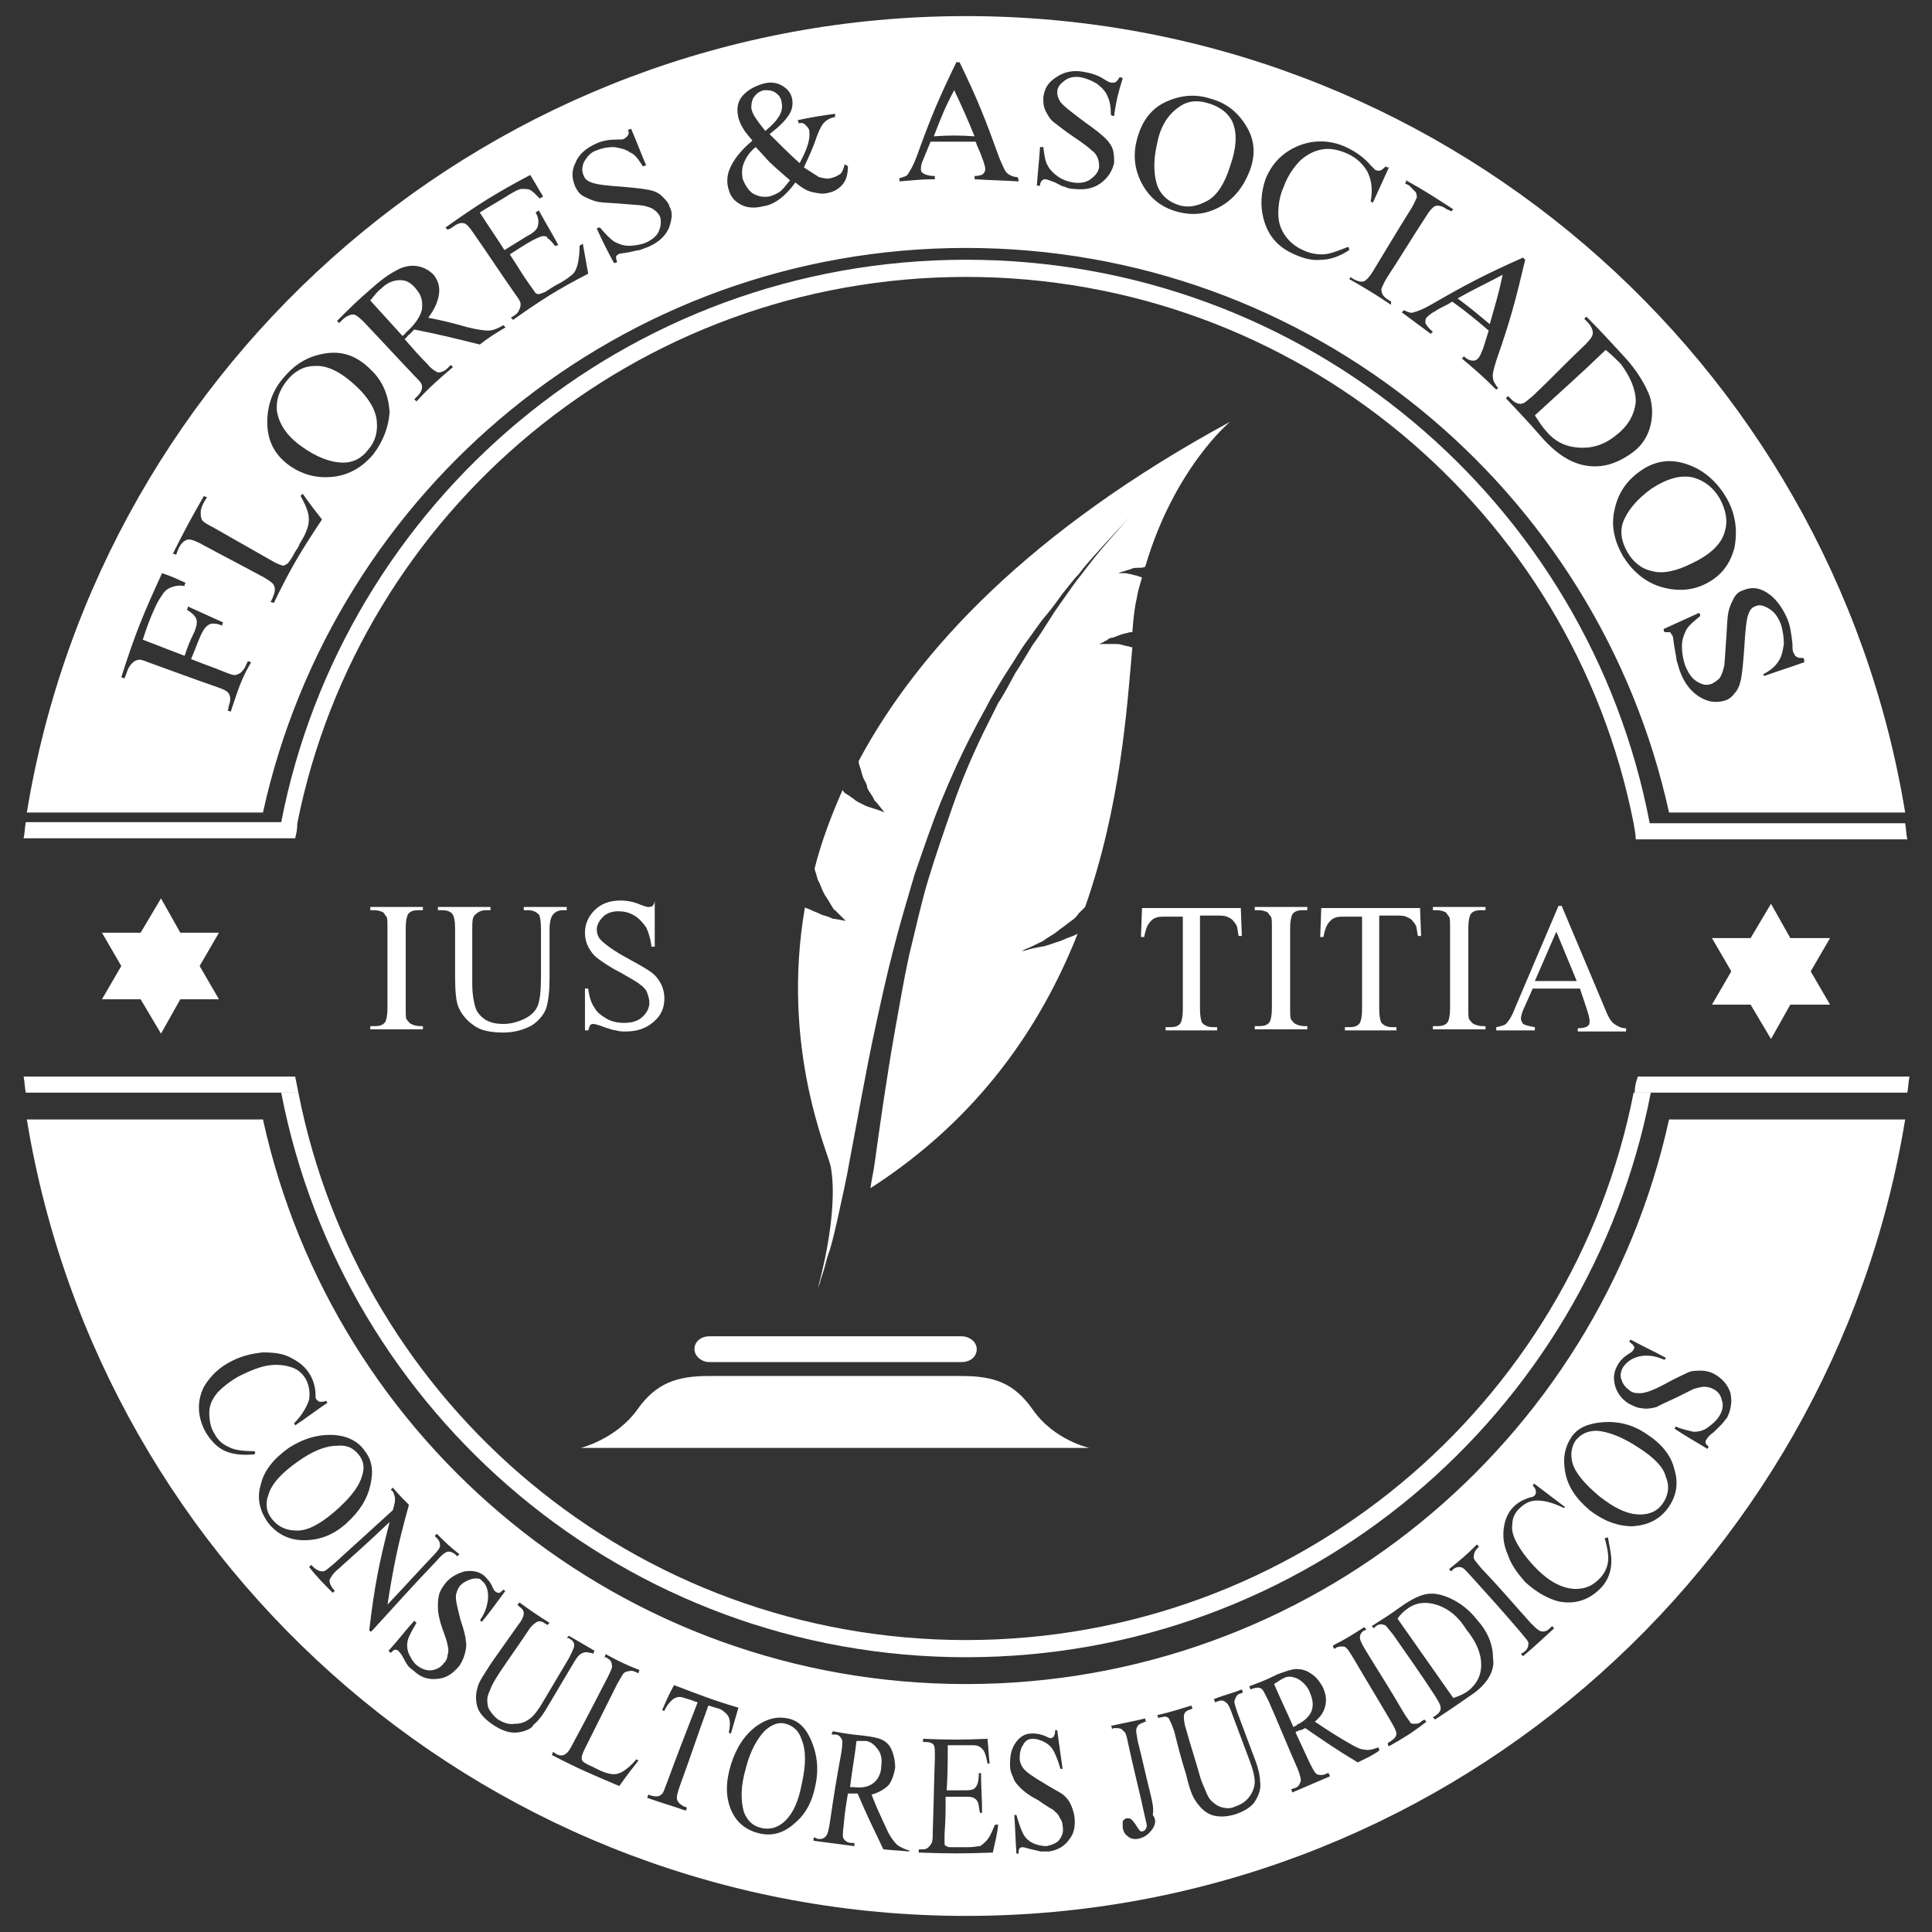 <?xml version="1.0" encoding="utf-8"?>
<!-- Generator: Adobe Illustrator 25.2.1, SVG Export Plug-In . SVG Version: 6.00 Build 0)  -->
<svg version="1.1" id="Capa_1" xmlns="http://www.w3.org/2000/svg" xmlns:xlink="http://www.w3.org/1999/xlink" x="0px" y="0px"
	 viewBox="0 0 180 180" style="enable-background:new 0 0 180 180;" xml:space="preserve">
<rect x="0" y="0" width="180" height="180" fill="#333333" stroke="none"/>
<style type="text/css">
	.st0{fill:#FFFFFF;}
</style>
<g>
	<g>
		<path class="st0" d="M80,70.9c0,0.3,0.1,0.5,0.2,0.8c0.1,0.4,0.2,0.8,0.4,1.1c0.1,0.2,0.2,0.4,0.2,0.6c0.1,0.2,0.2,0.4,0.3,0.5
			c0.1,0.2,0.2,0.3,0.3,0.5c0,0.1,0.1,0.2,0.1,0.2c0.1,0.1,0.1,0.1,0.2,0.2c0.4,0.5,0.7,0.9,0.7,0.9s-0.4-0.2-1.1-0.4
			c-0.1,0-0.2-0.1-0.3-0.1c-0.1,0-0.2-0.1-0.3-0.1c-0.2-0.1-0.4-0.2-0.6-0.3c-0.2-0.1-0.4-0.2-0.6-0.4c-0.2-0.1-0.4-0.3-0.6-0.4
			c-0.2-0.1-0.3-0.2-0.4-0.4c-1.1,2.5-2,4.9-2.6,7.3c0,0,0,0.1,0,0.1c0.1,0.3,0.2,0.6,0.3,1c0.2,0.3,0.3,0.7,0.5,1.1
			c0.1,0.2,0.2,0.4,0.3,0.5c0.1,0.2,0.2,0.3,0.3,0.5c0.1,0.2,0.2,0.3,0.3,0.5c0.1,0.1,0.1,0.2,0.2,0.2c0.1,0.1,0.1,0.1,0.2,0.2
			c0.5,0.5,0.8,0.8,0.8,0.8s-0.5-0.1-1.1-0.2c-0.1,0-0.2,0-0.3-0.1c-0.1,0-0.2-0.1-0.3-0.1c-0.2-0.1-0.4-0.1-0.6-0.2
			c-0.2-0.1-0.4-0.2-0.7-0.3c-0.2-0.1-0.4-0.2-0.7-0.3c-0.1,0-0.1-0.1-0.1-0.1c-2.3,13.2,2.2,23,2.4,24.2c0.8,4.4-1.2,11.3-1.2,11.3
			l0.2-0.5c0-0.1,0.1-0.4,0.2-0.7c0.1-0.3,0.2-0.6,0.3-1c0.1-0.4,0.2-0.8,0.4-1.3c0.3-1,0.6-2.3,0.9-3.7c0.3-1.4,0.7-3.1,1-4.9
			c0.7-3.6,1.4-7.8,2.4-12.4c0.5-2.3,1-4.6,1.6-6.9c0.6-2.4,1.3-4.7,2-7.1c0.8-2.3,1.6-4.7,2.5-6.9c0.9-2.2,1.9-4.4,3-6.5
			c0.5-1,1.1-2,1.6-3c0.6-1,1.1-1.9,1.7-2.8c0.6-0.9,1.1-1.8,1.7-2.6c0.6-0.8,1.1-1.6,1.7-2.3c0.6-0.7,1.1-1.4,1.6-2.1
			c0.5-0.6,1-1.3,1.5-1.8c0.9-1.2,1.8-2.1,2.5-2.9c1.5-1.6,2.3-2.5,2.3-2.5s-0.8,0.9-2.2,2.5c-0.7,0.8-1.5,1.8-2.4,3
			c-0.5,0.6-0.9,1.2-1.4,1.9c-0.5,0.7-1,1.4-1.5,2.2c-0.5,0.8-1,1.6-1.6,2.4c-0.5,0.8-1,1.7-1.6,2.6c-0.5,0.9-1,1.9-1.6,2.8
			c-0.5,1-1,2-1.5,3c-1,2.1-1.9,4.2-2.7,6.5c-0.8,2.3-1.6,4.6-2.3,6.9c-0.7,2.3-1.2,4.7-1.8,7.1c-0.5,2.3-0.9,4.7-1.3,6.9
			c-0.8,4.5-1.4,8.8-1.9,12.4c-0.1,0.8-0.3,1.6-0.4,2.4c10.1-6.5,15.9-15.1,19.3-23.7c-0.2,0.1-0.4,0.2-0.7,0.3
			c-0.3,0.1-0.7,0.3-1,0.4c-0.3,0.1-0.6,0.2-0.9,0.3c-0.3,0.1-0.6,0.2-0.8,0.2c-0.5,0.1-1,0.2-1.3,0.3c-0.3,0.1-0.5,0.1-0.5,0.1
			s0.2-0.1,0.4-0.2c0.3-0.1,0.7-0.3,1.1-0.5c0.2-0.1,0.5-0.2,0.7-0.4c0.3-0.2,0.5-0.3,0.8-0.5c0.3-0.2,0.5-0.4,0.8-0.6
			c0.3-0.2,0.5-0.4,0.8-0.6c0.3-0.2,0.5-0.4,0.7-0.7c0.2-0.2,0.4-0.4,0.6-0.6c3.3-9.4,3.9-18.5,4.4-24.2c0,0-0.1,0-0.1,0
			c-0.1,0-0.2-0.1-0.4-0.1c-0.1,0-0.3-0.1-0.4-0.1c-0.3-0.1-0.5-0.1-0.8-0.1c-0.1,0-0.3,0-0.4,0c-0.1,0-0.2,0-0.3,0
			c-0.4,0-0.7,0-0.7,0s0.3-0.1,0.6-0.3c0.1,0,0.2-0.1,0.3-0.2c0.1,0,0.2-0.1,0.4-0.1c0.3-0.1,0.5-0.2,0.8-0.3c0.1,0,0.3-0.1,0.4-0.1
			c0.1,0,0.3-0.1,0.4-0.1c0.1,0,0.1,0,0.2,0c0.1-1.3,0.2-2.3,0.4-3.1c0.1-0.7,0.3-1.3,0.5-2c-0.1,0-0.2-0.1-0.3-0.1
			c-0.2-0.1-0.5-0.1-0.7-0.2c-0.2,0-0.4-0.1-0.6-0.1c-0.4,0-0.6,0-0.6,0s0.2-0.1,0.6-0.2c0.2-0.1,0.4-0.1,0.6-0.2
			c0.2-0.1,0.5-0.1,0.7-0.1c0.2,0,0.4,0,0.6-0.1c2.7-9.2,7.9-13.5,7.9-13.5C96,49.4,85.5,60.6,80,70.9z"/>
		<g>
			<path class="st0" d="M96.2,131.3c-1.7-2.4-3.5-3.1-6.6-3.1c-3,0-11.8,0-11.8,0s-8.8,0-11.8,0c-3,0-4.9,0.7-6.6,3.1
				c-2,2.8-5.3,3.6-5.3,3.6h23.7h23.7C101.5,134.9,98.2,134.2,96.2,131.3z"/>
			<path class="st0" d="M91,125.7c0,0.7-0.6,1.2-1.4,1.2H66.1c-0.8,0-1.4-0.6-1.4-1.2l0,0c0-0.7,0.6-1.2,1.4-1.2h23.5
				C90.3,124.5,91,125,91,125.7L91,125.7z"/>
		</g>
	</g>
	<g>
		<path class="st0" d="M27.7,76.7L27.7,76.7c5.8-29,31.5-50.9,62.3-50.9c30.8,0,56.5,21.9,62.2,50.9h0c0.1,0.6,0.2,1.1,0.2,1.5h25.3
			c-0.1-0.4-0.1-0.9-0.2-1.5h-23.8C148,46.8,121.7,24.2,90,24.2c-31.7,0-58,22.6-63.8,52.4H2.4c-0.1,0.6-0.1,1.1-0.2,1.5h25.3
			C27.6,77.7,27.7,77.3,27.7,76.7z"/>
		<path class="st0" d="M27.5,100.3H2.2c0.1,0.5,0.1,1,0.2,1.5h25.4C27.7,101.3,27.6,100.8,27.5,100.3z"/>
		<path class="st0" d="M152.3,101.8h25.4c0.1-0.5,0.1-1,0.2-1.5h-25.3C152.4,100.8,152.3,101.3,152.3,101.8z"/>
		<path class="st0" d="M90,152.8c-30.8,0-56.5-21.9-62.2-51h-1.6c5.8,30,32.2,52.6,63.8,52.6c31.7,0,58-22.6,63.8-52.6h-1.6
			C146.5,130.9,120.8,152.8,90,152.8z"/>
	</g>
	<g>
		<path class="st0" d="M39.4,95.6v0.3h-4.9v-0.3h0.4c0.5,0,0.8-0.1,1-0.4c0.1-0.2,0.2-0.6,0.2-1.3v-7.4c0-0.6,0-1-0.1-1.1
			c-0.1-0.1-0.2-0.3-0.3-0.4c-0.2-0.1-0.5-0.2-0.8-0.2h-0.4v-0.3h4.9v0.3H39c-0.5,0-0.8,0.1-1,0.4c-0.1,0.2-0.2,0.6-0.2,1.3v7.4
			c0,0.6,0,1,0.1,1.1c0.1,0.1,0.2,0.3,0.4,0.4c0.2,0.1,0.5,0.2,0.8,0.2H39.4z"/>
		<path class="st0" d="M48.8,84.8v-0.3h4v0.3h-0.4c-0.4,0-0.8,0.2-1,0.6c-0.1,0.2-0.2,0.6-0.2,1.2v4.6c0,1.1-0.1,2-0.3,2.7
			c-0.2,0.6-0.7,1.2-1.3,1.6c-0.7,0.4-1.6,0.7-2.7,0.7c-1.2,0-2.2-0.2-2.8-0.7c-0.6-0.4-1.1-1-1.4-1.7c-0.2-0.5-0.3-1.4-0.3-2.8
			v-4.5c0-0.7-0.1-1.2-0.3-1.4c-0.2-0.2-0.5-0.3-0.9-0.3h-0.4v-0.3h4.9v0.3h-0.4c-0.5,0-0.8,0.2-1,0.4C44,85.4,44,85.9,44,86.5v5
			c0,0.4,0,0.9,0.1,1.5c0.1,0.6,0.2,1,0.4,1.3c0.2,0.3,0.5,0.6,0.9,0.8c0.4,0.2,0.9,0.3,1.5,0.3c0.7,0,1.4-0.2,2-0.5
			c0.6-0.3,1-0.7,1.2-1.2c0.2-0.5,0.3-1.4,0.3-2.6v-4.6c0-0.7-0.1-1.2-0.2-1.3c-0.2-0.2-0.5-0.4-1-0.4H48.8z"/>
		<path class="st0" d="M61,84.2v4h-0.3c-0.1-0.8-0.3-1.4-0.5-1.8c-0.3-0.4-0.6-0.8-1.1-1.1c-0.5-0.3-1-0.4-1.5-0.4
			c-0.6,0-1.1,0.2-1.4,0.5c-0.4,0.4-0.6,0.8-0.6,1.2c0,0.3,0.1,0.7,0.4,1c0.4,0.4,1.2,1,2.5,1.7c1.1,0.6,1.8,1,2.2,1.3
			c0.4,0.3,0.7,0.7,0.9,1.1c0.2,0.4,0.3,0.9,0.3,1.3c0,0.9-0.3,1.6-1,2.2c-0.7,0.6-1.5,0.9-2.6,0.9c-0.3,0-0.6,0-0.9-0.1
			c-0.2,0-0.5-0.1-1.1-0.3c-0.5-0.2-0.9-0.3-1-0.3c-0.1,0-0.2,0-0.3,0.1c-0.1,0.1-0.1,0.3-0.2,0.5h-0.3v-3.9h0.3
			c0.1,0.8,0.3,1.4,0.6,1.8c0.2,0.4,0.6,0.7,1.1,1c0.5,0.3,1.1,0.4,1.7,0.4c0.7,0,1.3-0.2,1.7-0.6c0.4-0.4,0.6-0.8,0.6-1.3
			c0-0.3-0.1-0.6-0.2-0.9s-0.4-0.6-0.7-0.8c-0.2-0.2-0.8-0.5-1.8-1.1c-1-0.5-1.7-1-2.1-1.3c-0.4-0.3-0.7-0.7-0.9-1.1
			c-0.2-0.4-0.3-0.8-0.3-1.3c0-0.8,0.3-1.5,0.9-2.1c0.6-0.6,1.4-0.9,2.4-0.9c0.6,0,1.2,0.1,1.9,0.4c0.3,0.1,0.5,0.2,0.7,0.2
			c0.1,0,0.3,0,0.4-0.1c0.1-0.1,0.2-0.3,0.2-0.5H61z"/>
	</g>
	<g>
		<path class="st0" d="M115.6,84.5l0.1,2.7h-0.3c-0.1-0.5-0.1-0.8-0.2-1c-0.2-0.3-0.4-0.6-0.7-0.7c-0.3-0.2-0.7-0.2-1.1-0.2h-1.6
			v8.7c0,0.7,0.1,1.1,0.2,1.3c0.2,0.2,0.5,0.4,1,0.4h0.4v0.3h-4.8v-0.3h0.4c0.5,0,0.8-0.1,1-0.4c0.1-0.2,0.2-0.6,0.2-1.2v-8.7h-1.4
			c-0.5,0-0.9,0-1.1,0.1c-0.3,0.1-0.5,0.3-0.7,0.6c-0.2,0.3-0.3,0.7-0.4,1.2h-0.3l0.1-2.7H115.6z"/>
		<path class="st0" d="M121.8,95.6v0.3h-4.9v-0.3h0.4c0.5,0,0.8-0.1,1-0.4c0.1-0.2,0.2-0.6,0.2-1.3v-7.4c0-0.6,0-1-0.1-1.1
			c-0.1-0.1-0.2-0.3-0.3-0.4c-0.2-0.1-0.5-0.2-0.8-0.2h-0.4v-0.3h4.9v0.3h-0.4c-0.5,0-0.8,0.1-1,0.4c-0.1,0.2-0.2,0.6-0.2,1.3v7.4
			c0,0.6,0,1,0.1,1.1c0.1,0.1,0.2,0.3,0.4,0.4c0.2,0.1,0.5,0.2,0.8,0.2H121.8z"/>
		<path class="st0" d="M132.3,84.5l0.1,2.7h-0.3c-0.1-0.5-0.1-0.8-0.2-1c-0.2-0.3-0.4-0.6-0.7-0.7c-0.3-0.2-0.7-0.2-1.1-0.2h-1.6
			v8.7c0,0.7,0.1,1.1,0.2,1.3c0.2,0.2,0.5,0.4,1,0.4h0.4v0.3h-4.8v-0.3h0.4c0.5,0,0.8-0.1,1-0.4c0.1-0.2,0.2-0.6,0.2-1.2v-8.7h-1.4
			c-0.5,0-0.9,0-1.1,0.1c-0.3,0.1-0.5,0.3-0.7,0.6c-0.2,0.3-0.3,0.7-0.4,1.2h-0.3l0.1-2.7H132.3z"/>
		<path class="st0" d="M138.4,95.6v0.3h-4.9v-0.3h0.4c0.5,0,0.8-0.1,1-0.4c0.1-0.2,0.2-0.6,0.2-1.3v-7.4c0-0.6,0-1-0.1-1.1
			c-0.1-0.1-0.2-0.3-0.3-0.4c-0.2-0.1-0.5-0.2-0.8-0.2h-0.4v-0.3h4.9v0.3H138c-0.5,0-0.8,0.1-1,0.4c-0.1,0.2-0.2,0.6-0.2,1.3v7.4
			c0,0.6,0,1,0.1,1.1c0.1,0.1,0.2,0.3,0.4,0.4c0.2,0.1,0.5,0.2,0.8,0.2H138.4z"/>
		<path class="st0" d="M147.2,92.1h-4.4l-0.8,1.8c-0.2,0.4-0.3,0.8-0.3,1c0,0.2,0.1,0.3,0.2,0.5c0.2,0.1,0.5,0.2,1.1,0.3v0.3h-3.6
			v-0.3c0.5-0.1,0.8-0.2,0.9-0.3c0.3-0.3,0.6-0.8,0.9-1.6l4-9.4h0.3l4,9.5c0.3,0.8,0.6,1.3,0.9,1.5c0.3,0.2,0.6,0.4,1.1,0.4v0.3H147
			v-0.3c0.5,0,0.8-0.1,0.9-0.2c0.2-0.1,0.2-0.3,0.2-0.5c0-0.2-0.1-0.6-0.3-1.2L147.2,92.1z M146.9,91.4l-1.9-4.6l-2,4.6H146.9z"/>
	</g>
	<g>
		<path class="st0" d="M112.5,9.6c-1-0.3-1.9-0.2-2.7,0.4c-1,0.7-1.7,1.8-2,3.4c-0.4,1.7-0.3,3.1,0.1,4.1c0.4,0.8,1,1.3,1.9,1.6
			c0.9,0.3,1.8,0.1,2.7-0.4c0.9-0.5,1.6-1.6,2.1-3.2c0.6-1.7,0.7-3.1,0.2-4.2C114.4,10.5,113.6,9.9,112.5,9.6z"/>
		<path class="st0" d="M37.3,26.1c-0.6,0-1.2,0.2-1.8,0.8c-0.3,0.2-0.6,0.6-1,1.1c1.2,1.3,1.8,2,3,3.3c0.1-0.1,0.2-0.1,0.2-0.2
			c0.1,0,0.1-0.1,0.1-0.1c0.8-0.7,1.3-1.4,1.5-2.1c0.1-0.7,0-1.3-0.4-1.8C38.4,26.4,37.9,26.1,37.3,26.1z"/>
		<path class="st0" d="M135.8,27.8c1.2,0.9,1.8,1.4,3,2.4c0.5-1.8,0.8-2.7,1.2-4.6C138.3,26.5,137.4,26.9,135.8,27.8z"/>
		<path class="st0" d="M87,12.7c1.5-0.1,2.3-0.1,3.8,0c-0.7-1.7-1.1-2.6-1.9-4.3C88,10.1,87.7,10.9,87,12.7z"/>
		<path class="st0" d="M70.4,13.7c-0.6,0.5-0.9,1-1.1,1.5c-0.2,0.5-0.2,1-0.1,1.5c0.2,0.5,0.5,1,0.9,1.3c0.5,0.3,1,0.4,1.6,0.3
			c0.3-0.1,0.6-0.2,0.9-0.4c0.3-0.2,0.6-0.6,1-1.1c-0.9-0.8-1.5-1.3-1.9-1.7C71.3,14.7,70.9,14.2,70.4,13.7z"/>
		<path class="st0" d="M70.4,11c0.2,0.3,0.5,0.7,0.9,1.2c0.6-0.5,1-0.9,1.3-1.4c0.3-0.5,0.3-0.9,0.2-1.4c-0.1-0.4-0.3-0.6-0.6-0.8
			c-0.3-0.2-0.7-0.2-1-0.2c-0.5,0.1-0.8,0.4-1,0.7c-0.2,0.4-0.2,0.7-0.2,1C70.1,10.5,70.2,10.7,70.4,11z"/>
		<path class="st0" d="M33.1,35.9c-1.3-1.2-2.6-1.9-3.8-1.8c-1,0-1.9,0.5-2.6,1.4c-0.7,0.9-1,1.8-0.9,2.8c0.2,1.2,0.9,2.3,2.3,3.3
			c1.4,1,2.7,1.5,3.9,1.5c0.9,0,1.7-0.4,2.3-1.2c0.7-0.8,0.9-1.7,0.8-2.7C35,38.2,34.4,37.1,33.1,35.9z"/>
		<path class="st0" d="M160.7,49.5c0.3-1,0.1-2-0.5-3.1c-0.6-1-1.4-1.6-2.4-1.9c-1.2-0.3-2.5,0.1-3.9,1c-1.4,1-2.3,2.1-2.7,3.2
			c-0.3,0.9-0.1,1.8,0.4,2.7c0.5,0.9,1.3,1.6,2.3,1.8c1,0.3,2.3,0,3.7-0.7C159.3,51.7,160.4,50.7,160.7,49.5z"/>
		<path class="st0" d="M90,1.5C46,1.5,9.4,33.6,2.5,75.7h22C31.1,45.6,57.9,23.1,90,23.1c32.1,0,58.9,22.5,65.5,52.6h22
			C170.6,33.6,134,1.5,90,1.5z M21.5,66.3c-0.1,0-0.2-0.1-0.3-0.1c0.1-0.2,0.1-0.3,0.1-0.4c0.2-0.5,0.2-0.9,0-1.2
			c-0.1-0.2-0.5-0.4-1.1-0.6c-2.6-0.9-3.9-1.4-6.4-2.3c-0.5-0.2-0.8-0.3-1-0.2c-0.1,0-0.3,0.1-0.5,0.3c-0.2,0.2-0.4,0.5-0.5,0.9
			c-0.1,0.2-0.1,0.3-0.2,0.5c-0.1,0-0.2-0.1-0.3-0.1c1.3-4.1,2.1-6,3.8-9.7c0.9,0.3,1.3,0.5,2.2,0.9c-0.1,0.1-0.1,0.2-0.1,0.3
			c-0.5-0.1-0.9,0-1.2,0.1c-0.3,0.1-0.6,0.3-0.8,0.6c-0.2,0.3-0.5,0.7-0.8,1.4c-0.5,1.1-0.7,1.7-1.1,2.9c1.6,0.6,2.3,0.9,3.9,1.5
			c0.3-0.9,0.5-1.4,0.9-2.2c0.2-0.5,0.3-0.9,0.2-1.2c-0.1-0.3-0.4-0.6-0.9-0.9c0.1-0.1,0.1-0.2,0.1-0.3c1.3,0.6,2,0.9,3.3,1.5
			c-0.1,0.1-0.1,0.2-0.1,0.3c-0.4-0.2-0.7-0.2-0.9-0.2c-0.2,0-0.4,0.1-0.6,0.3c-0.2,0.2-0.3,0.4-0.5,0.8c-0.4,0.9-0.5,1.3-0.9,2.2
			c1.2,0.5,1.9,0.7,3.1,1.2c0.5,0.2,0.8,0.3,1,0.3c0.1,0,0.3-0.1,0.5-0.2c0.2-0.2,0.4-0.4,0.5-0.7c0.1-0.2,0.1-0.2,0.2-0.4
			c0.1,0,0.2,0.1,0.3,0.1C22.5,63.2,22.2,64.2,21.5,66.3z M25.5,56.2c-0.1-0.1-0.2-0.1-0.3-0.1c0.1-0.2,0.1-0.2,0.2-0.4
			c0.2-0.5,0.3-0.8,0.1-1.2c-0.1-0.2-0.4-0.4-0.9-0.7c-2.4-1.3-3.6-1.9-6-3.2c-0.6-0.3-1-0.4-1.2-0.3c-0.3,0.1-0.6,0.4-0.8,0.9
			c-0.1,0.2-0.1,0.3-0.2,0.5c-0.1-0.1-0.2-0.1-0.3-0.1c1.1-2.2,1.7-3.3,2.9-5.4c0.1,0.1,0.2,0.1,0.3,0.1c-0.4,0.6-0.6,1.1-0.6,1.4
			c0,0.3,0,0.5,0.1,0.7c0.1,0.2,0.4,0.4,1,0.7c2.3,1.3,3.5,2,5.8,3.3c0.4,0.2,0.7,0.3,0.8,0.3c0.1,0,0.2-0.1,0.4-0.2
			c0.1-0.1,0.4-0.5,0.7-1.1c0.2-0.3,0.3-0.4,0.4-0.7c0.5-0.8,0.7-1.3,0.8-1.7c0.1-0.4,0.1-0.8,0-1.2c-0.1-0.4-0.3-0.9-0.7-1.6
			c0.1-0.1,0.1-0.1,0.2-0.2c0.7,1,1.1,1.5,1.8,2.4C28,51.4,27.1,52.9,25.5,56.2z M34.8,42.3c-1,1.2-2.2,1.9-3.6,2.1
			c-1.5,0.2-2.9-0.1-4.2-1c-1.4-1-2.1-2.3-2.1-4.1c0-1.5,0.5-3,1.6-4.2c1.1-1.3,2.4-2,4-2.2c1.6-0.2,2.9,0.4,4,1.5
			c1.2,1.1,1.7,2.5,1.8,4C36.2,39.8,35.7,41.1,34.8,42.3z M44.7,32.1c-2.4-0.6-3.6-0.9-6.1-1.4c-0.2,0.2-0.4,0.4-0.5,0.5
			c-0.1,0-0.1,0.1-0.2,0.2c-0.1,0.1-0.1,0.1-0.2,0.2c0.8,0.9,1.2,1.4,2.1,2.3c0.4,0.5,0.8,0.7,1,0.8c0.3,0,0.6-0.1,0.9-0.4
			c0.1-0.1,0.2-0.2,0.3-0.3c0.1,0.1,0.1,0.1,0.2,0.2c-1.4,1.2-2.1,1.8-3.4,3.2c-0.1-0.1-0.1-0.1-0.2-0.2c0.1-0.1,0.2-0.2,0.3-0.3
			c0.3-0.3,0.5-0.7,0.4-1c0-0.2-0.3-0.5-0.7-0.9c-1.9-2-2.8-3-4.7-5c-0.5-0.5-0.8-0.7-1-0.7c-0.3,0-0.7,0.2-1,0.5
			c-0.1,0.1-0.2,0.2-0.3,0.3c-0.1-0.1-0.1-0.1-0.2-0.2c1.3-1.3,1.9-1.9,3.3-3.1c1-0.9,1.8-1.4,2.4-1.7c0.6-0.3,1.2-0.4,1.8-0.3
			c0.6,0.1,1.1,0.4,1.5,0.8c0.4,0.5,0.6,1.1,0.5,1.8c-0.1,0.7-0.4,1.4-1,2.2c1.5,0.3,2.3,0.5,3.7,0.9c0.8,0.2,1.5,0.3,1.9,0.3
			c0.4,0,0.9-0.2,1.4-0.5c0.1,0.1,0.1,0.1,0.2,0.2C46.1,31.1,45.6,31.4,44.7,32.1z M47.8,29.8c-0.1-0.1-0.1-0.1-0.2-0.2
			c0.1-0.1,0.2-0.1,0.3-0.2c0.2-0.1,0.4-0.3,0.5-0.6c0.1-0.2,0.1-0.3,0.1-0.5c0-0.2-0.2-0.5-0.5-0.9c-1.6-2.3-2.3-3.4-3.9-5.7
			c-0.4-0.6-0.7-0.9-0.9-0.9c-0.3-0.1-0.7,0.1-1.1,0.4c-0.1,0.1-0.2,0.1-0.4,0.2c-0.1-0.1-0.1-0.1-0.2-0.2c3.1-2.2,4.7-3.2,7.9-4.9
			c0.5,0.8,0.7,1.2,1.2,2c-0.1,0.1-0.2,0.1-0.3,0.2c-0.4-0.4-0.7-0.7-0.9-0.8c-0.2-0.1-0.5-0.1-0.8-0.1c-0.2,0-0.6,0.2-1.1,0.5
			c-1.1,0.7-1.7,1-2.8,1.7c0.9,1.4,1.4,2.1,2.3,3.5c0.8-0.5,1.3-0.8,2.1-1.3c0.6-0.3,0.9-0.6,1-0.9c0.1-0.4,0.1-0.8-0.2-1.3
			c0.1-0.1,0.2-0.1,0.3-0.2c0.7,1.3,1.1,1.9,1.8,3.2c-0.1,0.1-0.2,0.1-0.3,0.1c-0.3-0.4-0.6-0.7-0.7-0.7C51,22,50.8,22,50.6,22
			c-0.2,0-0.6,0.2-1,0.4c-0.9,0.5-1.3,0.8-2.1,1.3c0.8,1.2,1.1,1.8,1.9,2.9c0.3,0.4,0.4,0.6,0.5,0.7c0.1,0.1,0.2,0.1,0.3,0.1
			c0.1,0,0.3-0.1,0.6-0.2c0.6-0.4,0.9-0.6,1.5-0.9c0.5-0.3,0.9-0.6,1.1-0.8c0.2-0.2,0.3-0.5,0.4-0.8c0.1-0.4,0.2-1,0.2-1.8
			c0.1-0.1,0.2-0.1,0.3-0.2c0.2,1.1,0.3,1.7,0.5,2.8C51.9,27,50.5,27.9,47.8,29.8z M62.3,21.3c-0.4,0.8-1,1.3-1.9,1.7
			c-0.3,0.1-0.5,0.2-0.8,0.3c-0.2,0-0.5,0.1-1,0.2c-0.5,0.1-0.9,0.1-1,0.2c-0.1,0.1-0.2,0.1-0.2,0.2c0,0.1,0,0.3,0.1,0.5
			c-0.1,0.1-0.2,0.1-0.3,0.1c-0.7-1.3-1-1.9-1.6-3.2c0.1-0.1,0.2-0.1,0.3-0.1c0.5,0.6,0.9,1,1.3,1.3c0.4,0.2,0.8,0.4,1.4,0.4
			c0.5,0,1.1-0.1,1.6-0.3c0.6-0.3,1-0.6,1.2-1.1c0.2-0.5,0.2-0.9,0.1-1.3c-0.1-0.2-0.3-0.5-0.5-0.6c-0.2-0.2-0.5-0.3-0.9-0.4
			c-0.3-0.1-0.9-0.1-2-0.2c-1.1-0.1-1.9-0.1-2.4-0.2c-0.5-0.1-0.9-0.3-1.3-0.5c-0.4-0.2-0.6-0.5-0.8-0.9c-0.3-0.7-0.4-1.4,0-2.2
			c0.3-0.8,1-1.4,1.9-1.8c0.6-0.3,1.3-0.4,2-0.4c0.4,0,0.6,0,0.7-0.1c0.1-0.1,0.2-0.1,0.3-0.3c0.1-0.1,0.1-0.3,0-0.5
			c0.1,0,0.2-0.1,0.3-0.1c0.6,1.4,0.8,2,1.4,3.4c-0.1,0-0.2,0.1-0.3,0.1c-0.4-0.6-0.7-1.1-1.2-1.3c-0.4-0.3-0.9-0.4-1.5-0.5
			c-0.6,0-1.1,0.1-1.6,0.3c-0.6,0.2-0.9,0.6-1.2,1.1c-0.2,0.5-0.2,0.9,0,1.3c0.1,0.3,0.4,0.5,0.7,0.6c0.5,0.2,1.5,0.3,2.9,0.4
			c1.2,0.1,2,0.2,2.5,0.3c0.5,0.1,0.9,0.3,1.2,0.6c0.3,0.3,0.6,0.6,0.7,1C62.7,19.8,62.6,20.5,62.3,21.3z M78.4,17.3
			C78,17.7,77.6,17.9,77,18c-0.4,0.1-0.8,0-1.3-0.1c-0.5-0.1-1-0.4-1.6-0.9c-0.5,0.7-1,1.2-1.4,1.5c-0.4,0.3-0.9,0.6-1.5,0.7
			c-0.8,0.2-1.5,0.2-2.1-0.1c-0.6-0.3-1-0.7-1.2-1.4c-0.2-0.6-0.2-1.3,0.1-2c0.3-0.7,0.9-1.6,2.1-2.6c-0.4-0.5-0.7-0.8-0.9-1.2
			c-0.2-0.3-0.3-0.6-0.4-0.9c-0.2-0.9-0.1-1.6,0.5-2.2c0.5-0.5,1.1-0.8,1.8-1c0.7-0.2,1.3-0.1,1.8,0.2c0.5,0.3,0.8,0.7,0.9,1.2
			c0.1,0.5,0,1.1-0.3,1.5c-0.3,0.5-0.9,1.1-1.8,1.8c1,1,1.9,1.9,2.8,2.7c0.7-1.3,1-2.2,0.9-3c0-0.2-0.2-0.4-0.4-0.6
			c-0.1-0.1-0.3-0.2-0.6-0.1c0-0.1,0-0.2-0.1-0.3c1.4-0.3,2.1-0.4,3.5-0.6c0,0.1,0,0.2,0,0.3c-0.5,0.1-0.8,0.3-1,0.5
			c-0.2,0.2-0.5,0.7-0.8,1.6c-0.3,0.9-0.7,1.7-1.1,2.6c0.6,0.4,1.1,0.7,1.4,0.9c0.4,0.1,0.8,0.2,1.1,0.1c0.4-0.1,0.6-0.2,0.9-0.4
			c0.2-0.2,0.3-0.5,0.4-0.9c0.1,0.1,0.2,0.1,0.3,0.2C79,16.3,78.8,16.9,78.4,17.3z M94.9,16.9c-1.6-0.1-2.5-0.1-4.1-0.2
			c0-0.1,0-0.2,0-0.3c0.4,0,0.7-0.1,0.8-0.2c0.1-0.1,0.2-0.3,0.2-0.4c0-0.2-0.1-0.6-0.3-1.1c-0.2-0.6-0.4-0.9-0.6-1.5
			c-1.7,0-2.5,0-4.2,0c-0.3,0.7-0.4,1-0.7,1.7c-0.2,0.4-0.2,0.7-0.2,0.9c0,0.2,0.1,0.3,0.3,0.4c0.2,0.1,0.5,0.2,1,0.2
			c0,0.1,0,0.2,0,0.3c-1.3,0-2,0.1-3.3,0.2c0-0.1,0-0.2,0-0.3c0.4-0.1,0.7-0.2,0.8-0.4c0.2-0.3,0.5-0.8,0.8-1.6
			c1.3-3.6,2-5.3,3.7-8.8c0.1,0,0.2,0,0.3,0c1.7,3.5,2.4,5.3,3.7,8.9c0.3,0.7,0.5,1.2,0.7,1.4c0.2,0.2,0.6,0.4,1,0.4
			C94.9,16.7,94.9,16.8,94.9,16.9z M103.8,10.8c-0.1,0-0.2,0-0.3-0.1c0-0.7-0.1-1.3-0.3-1.7c-0.2-0.5-0.5-0.8-1-1.2
			c-0.5-0.3-1-0.5-1.5-0.6c-0.6-0.1-1.1,0-1.5,0.3c-0.4,0.3-0.7,0.6-0.7,1.1c0,0.3,0.1,0.6,0.3,0.9c0.3,0.4,1.1,1,2.3,1.9
			c1,0.7,1.6,1.2,1.9,1.5c0.3,0.3,0.6,0.7,0.7,1.1c0.1,0.4,0.1,0.8,0.1,1.2c-0.2,0.8-0.6,1.4-1.3,1.9c-0.7,0.5-1.5,0.6-2.5,0.5
			c-0.3,0-0.6-0.1-0.8-0.2c-0.2,0-0.5-0.2-0.9-0.4c-0.5-0.2-0.8-0.3-0.9-0.3c-0.1,0-0.2,0-0.3,0.1c-0.1,0.1-0.2,0.2-0.2,0.5
			c-0.1,0-0.2,0-0.3,0c0.1-1.4,0.2-2.2,0.3-3.6c0.1,0,0.2,0,0.3,0c0.1,0.8,0.2,1.4,0.4,1.7c0.2,0.4,0.5,0.7,0.9,1
			c0.4,0.3,0.9,0.5,1.5,0.6c0.6,0.1,1.2,0,1.6-0.3c0.4-0.3,0.7-0.6,0.8-1.1c0-0.3,0-0.5-0.1-0.8c-0.1-0.3-0.3-0.6-0.6-0.8
			c-0.2-0.2-0.7-0.6-1.6-1.2c-0.9-0.6-1.5-1.1-1.9-1.4c-0.4-0.3-0.6-0.7-0.8-1.1c-0.2-0.4-0.2-0.8-0.2-1.2c0.1-0.8,0.4-1.4,1.2-1.9
			c0.7-0.5,1.6-0.7,2.6-0.5c0.6,0.1,1.3,0.3,1.9,0.7c0.3,0.2,0.5,0.3,0.7,0.3c0.2,0,0.3,0,0.4-0.1c0.1-0.1,0.2-0.2,0.3-0.4
			c0.1,0,0.2,0,0.3,0.1C104.2,8.6,104,9.3,103.8,10.8z M116.4,16c-0.6,1.5-1.5,2.6-2.8,3.3c-1.3,0.7-2.6,0.8-4,0.4
			c-1.4-0.4-2.4-1.2-3.1-2.4c-0.7-1.2-1-2.6-0.6-4.2c0.4-1.6,1.2-2.9,2.7-3.6c1.3-0.6,2.7-0.8,4.2-0.3c1.5,0.4,2.6,1.3,3.4,2.7
			C116.9,13.1,117,14.5,116.4,16z M120.6,23.7c-1.6-0.7-2.5-1.8-2.9-3.4c-0.3-1.2-0.2-2.4,0.2-3.6c0.4-1,1-1.8,1.8-2.4
			c0.8-0.6,1.8-1,2.8-1.1c1.1-0.1,2.1,0.1,3.1,0.6c0.8,0.4,1.5,0.9,2.1,1.6c0.2,0.2,0.3,0.3,0.4,0.4c0.1,0.1,0.3,0.1,0.4,0.1
			c0.2,0,0.4-0.2,0.6-0.4c0.1,0.1,0.2,0.1,0.3,0.1c-0.6,1.3-0.9,2-1.5,3.3c-0.1-0.1-0.1-0.1-0.2-0.1c0.2-1.1,0.1-2-0.3-2.8
			c-0.4-0.7-1-1.3-1.9-1.7c-0.7-0.3-1.4-0.5-2.2-0.4c-0.7,0.1-1.4,0.4-2.1,1c-0.6,0.6-1.2,1.4-1.6,2.5c-0.4,0.9-0.5,1.7-0.5,2.5
			c0,0.8,0.2,1.4,0.6,2c0.4,0.6,1,1.1,1.7,1.4c0.6,0.3,1.2,0.4,1.8,0.4c0.6,0,1.4-0.3,2.4-0.7c0.1,0.1,0.1,0.2,0.1,0.3
			c-0.9,0.6-1.8,0.9-2.6,0.9C122.3,24.3,121.5,24.1,120.6,23.7z M129.6,28.4c-1.5-1-2.3-1.5-3.9-2.4c0.1-0.1,0.1-0.1,0.1-0.2
			c0.1,0.1,0.2,0.1,0.3,0.2c0.4,0.2,0.7,0.3,1,0.2c0.2-0.1,0.5-0.4,0.8-0.9c1.4-2.3,2.1-3.5,3.6-5.9c0.3-0.5,0.4-0.8,0.5-1
			c0-0.1,0-0.3-0.1-0.5c-0.2-0.2-0.4-0.4-0.6-0.6c-0.1-0.1-0.2-0.1-0.4-0.2c0.1-0.1,0.1-0.2,0.1-0.3c1.8,1,2.7,1.6,4.4,2.7
			c-0.1,0.1-0.1,0.1-0.2,0.2c-0.1-0.1-0.2-0.1-0.4-0.2c-0.4-0.3-0.8-0.4-1.1-0.3c-0.2,0.1-0.5,0.4-0.8,0.9c-1.5,2.3-2.2,3.5-3.7,5.8
			c-0.3,0.5-0.4,0.8-0.5,1c0,0.1,0,0.3,0.1,0.5c0.1,0.2,0.3,0.4,0.5,0.5c0.1,0.1,0.2,0.1,0.3,0.2C129.6,28.3,129.6,28.4,129.6,28.4z
			 M139.4,36.3c-1.2-1.2-1.9-1.8-3.2-2.9c0.1-0.1,0.1-0.1,0.2-0.2c0.3,0.3,0.6,0.4,0.8,0.4c0.2,0,0.3,0,0.5-0.2
			c0.2-0.2,0.3-0.5,0.5-1c0.2-0.6,0.3-1,0.5-1.6c-1.3-1.1-2-1.7-3.4-2.7c-0.6,0.4-1,0.5-1.6,0.9c-0.4,0.2-0.6,0.4-0.8,0.6
			c-0.1,0.1-0.1,0.3-0.1,0.5c0.1,0.2,0.3,0.5,0.7,0.8c-0.1,0.1-0.1,0.1-0.2,0.2c-1.1-0.8-1.6-1.2-2.7-2c0.1-0.1,0.1-0.1,0.2-0.2
			c0.4,0.2,0.7,0.3,0.9,0.2c0.4-0.1,0.9-0.3,1.6-0.7c3.3-1.9,5-2.8,8.6-4.4c0.1,0.1,0.1,0.1,0.2,0.2c-0.9,3.8-1.4,5.7-2.7,9.4
			c-0.2,0.7-0.4,1.3-0.3,1.6c0,0.3,0.2,0.6,0.5,1C139.5,36.2,139.5,36.2,139.4,36.3z M147.9,43.4c-1.5-0.2-2.9-1.1-4.3-2.7
			c-1.3-1.5-2-2.2-3.3-3.6c0.1-0.1,0.1-0.1,0.2-0.2c0.1,0.1,0.2,0.2,0.3,0.3c0.3,0.3,0.7,0.5,1,0.4c0.2,0,0.5-0.3,1-0.7
			c2-1.9,2.9-2.9,4.9-4.8c0.5-0.5,0.7-0.8,0.7-1.1c0-0.3-0.2-0.7-0.5-1c-0.1-0.1-0.2-0.2-0.3-0.3c0.1-0.1,0.1-0.1,0.2-0.2
			c1.4,1.4,2.1,2.2,3.5,3.7c1.3,1.4,2,2.7,2.4,3.7c0.3,1,0.3,2,0,3c-0.3,1-0.9,1.8-1.8,2.4C150.6,43.2,149.3,43.6,147.9,43.4z
			 M151.2,51.8c-0.8-1.4-1.1-2.8-0.8-4.2c0.3-1.5,1-2.7,2.4-3.7c1.4-1,2.9-1.2,4.5-0.6c1.4,0.5,2.6,1.5,3.5,3
			c0.9,1.5,1.1,3.1,0.8,4.7c-0.4,1.6-1.3,2.7-2.7,3.4c-1.4,0.7-2.9,0.7-4.4,0.2C153.1,54.1,152,53.1,151.2,51.8z M164.3,62.8
			c0.6-0.3,1.1-0.7,1.4-1.2c0.3-0.4,0.4-1,0.5-1.6c0-0.6-0.1-1.3-0.3-1.9c-0.3-0.7-0.6-1.1-1.1-1.4c-0.5-0.3-0.9-0.4-1.3-0.2
			c-0.3,0.1-0.5,0.4-0.6,0.7c-0.2,0.5-0.3,1.6-0.4,3.3c-0.1,1.4-0.2,2.3-0.3,2.8c-0.1,0.5-0.3,1-0.6,1.3c-0.3,0.4-0.6,0.6-1,0.7
			c-0.8,0.2-1.5,0.1-2.3-0.4c-0.8-0.5-1.4-1.3-1.8-2.4c-0.1-0.3-0.2-0.7-0.3-1c0-0.2-0.1-0.6-0.2-1.2c-0.1-0.6-0.1-1-0.2-1.1
			c-0.1-0.1-0.1-0.2-0.2-0.3c-0.1,0-0.3,0-0.5,0c-0.1-0.1-0.1-0.2-0.1-0.3c1.3-0.6,2-0.9,3.3-1.5c0.1,0.1,0.1,0.2,0.1,0.3
			c-0.6,0.5-1.1,0.9-1.3,1.3c-0.2,0.4-0.4,0.9-0.4,1.5c0,0.6,0.1,1.2,0.3,1.8c0.3,0.7,0.6,1.2,1.1,1.5c0.5,0.3,0.9,0.4,1.4,0.2
			c0.2-0.1,0.5-0.3,0.7-0.5c0.2-0.3,0.3-0.6,0.4-1c0.1-0.3,0.1-1,0.2-2.3c0.1-1.2,0.1-2.1,0.2-2.7c0.1-0.6,0.3-1,0.5-1.4
			c0.2-0.4,0.5-0.7,0.9-0.8c0.7-0.3,1.4-0.3,2.2,0.2c0.8,0.5,1.4,1.3,1.9,2.4c0.3,0.7,0.4,1.5,0.5,2.4c0,0.4,0,0.7,0.1,0.8
			c0.1,0.2,0.1,0.3,0.3,0.4c0.1,0.1,0.3,0.1,0.6,0.1c0.1,0.1,0.1,0.2,0.1,0.4c-1.4,0.5-2.1,0.7-3.5,1.2
			C164.3,63,164.3,63,164.3,62.8z"/>
		<path class="st0" d="M151,33.9c-0.4-0.4-0.8-0.8-1.4-1.3c-2.6,2.5-4,3.7-6.6,6.1c0.4,0.6,0.7,1.1,1,1.4c0.8,1,1.8,1.5,3,1.6
			c1.2,0.1,2.4-0.2,3.5-1.1c1.2-0.9,1.8-2,1.9-3.2C152.4,36.3,151.9,35.1,151,33.9z"/>
	</g>
	<g>
		<path class="st0" d="M120.9,156.4c-0.5-0.2-0.9-0.3-1.4,0c-0.2,0.1-0.5,0.3-0.8,0.5c0.7,1.6,1.1,2.4,1.8,4c0.1,0,0.1-0.1,0.2-0.1
			c0.1,0,0.1,0,0.1-0.1c0.7-0.3,1.2-0.8,1.4-1.3c0.2-0.6,0.1-1.1-0.2-1.8C121.8,157.1,121.4,156.7,120.9,156.4z"/>
		<path class="st0" d="M133.8,149.5c-1-0.3-1.9-0.2-2.7,0.4c-0.3,0.2-0.6,0.5-0.9,0.9c2.1,3,3.1,4.4,5.2,7.4c0.6-0.2,1-0.4,1.3-0.6
			c0.8-0.6,1.3-1.4,1.3-2.5c0-1.1-0.5-2.2-1.4-3.3C135.8,150.5,134.8,149.8,133.8,149.5z"/>
		<path class="st0" d="M33.4,135.5c-0.5-0.6-1.1-0.9-2-0.8c-1.1,0-2.3,0.5-3.7,1.5c-1.4,1-2.4,2-2.7,3.1c-0.3,0.8-0.2,1.6,0.4,2.3
			c0.6,0.7,1.3,1,2.3,1c1,0,2.1-0.6,3.4-1.7c1.4-1.2,2.3-2.3,2.6-3.3C34,136.8,33.9,136.1,33.4,135.5z"/>
		<path class="st0" d="M73.2,160.6c-0.7-0.2-1.3,0.1-1.9,0.6c-0.7,0.7-1.4,1.9-1.8,3.5c-0.5,1.7-0.5,3-0.2,4.1
			c0.3,0.8,0.8,1.3,1.6,1.5c0.8,0.2,1.6,0,2.3-0.7c0.7-0.7,1.2-1.8,1.5-3.4c0.4-1.8,0.4-3.1,0-4.1C74.4,161.2,73.9,160.8,73.2,160.6
			z"/>
		<path class="st0" d="M82.1,164.6c0.1-0.7,0-1.2-0.3-1.6c-0.3-0.4-0.6-0.7-1.1-0.8c-0.2,0-0.5,0-0.9,0c-0.2,1.7-0.4,2.6-0.6,4.3
			c0.1,0,0.1,0,0.2,0c0.1,0,0.1,0,0.1,0c0.8,0.1,1.4,0,1.9-0.4C81.8,165.8,82.1,165.2,82.1,164.6z"/>
		<path class="st0" d="M152.7,134.9c-1.5-1-2.8-1.5-3.9-1.6c-0.9,0-1.5,0.3-2,0.9c-0.4,0.6-0.5,1.3-0.3,2.1c0.3,1,1.2,2,2.5,3.1
			c1.4,1.1,2.6,1.7,3.8,1.7c0.9,0,1.6-0.3,2.1-1c0.5-0.7,0.7-1.6,0.3-2.5C155,136.7,154.1,135.8,152.7,134.9z"/>
		<path class="st0" d="M155.5,104.3c-6.6,30.1-33.4,52.6-65.5,52.6c-32.1,0-58.9-22.5-65.5-52.6h-22C9.4,146.4,46,178.5,90,178.5
			c44,0,80.6-32.1,87.5-74.2H155.5z M23.7,135.5c-1.1,0.1-2,0-2.7-0.3c-0.7-0.3-1.3-0.9-1.8-1.7c-0.8-1.4-0.9-2.9-0.2-4.3
			c0.6-1,1.4-1.8,2.6-2.4c1-0.5,1.9-0.7,2.9-0.8c1,0,1.9,0.1,2.6,0.5c0.8,0.4,1.4,0.9,1.8,1.6c0.3,0.5,0.5,1.2,0.5,1.9
			c0,0.2,0,0.3,0.1,0.4c0.1,0.1,0.2,0.2,0.3,0.2c0.2,0,0.4,0,0.6-0.1c0,0.1,0.1,0.1,0.1,0.2c-1.2,0.8-1.8,1.3-3,2.1
			c0-0.1-0.1-0.1-0.1-0.2c0.8-0.8,1.2-1.6,1.4-2.2c0.1-0.7,0-1.3-0.3-1.9c-0.3-0.5-0.7-0.9-1.3-1.1c-0.6-0.2-1.2-0.3-2.1-0.2
			c-0.8,0.1-1.8,0.5-2.8,1c-0.9,0.5-1.5,1-2,1.5c-0.5,0.6-0.8,1.2-0.8,1.9c0,0.7,0.1,1.4,0.5,2c0.3,0.6,0.8,1,1.3,1.2
			c0.5,0.3,1.3,0.4,2.4,0.4C23.8,135.3,23.8,135.4,23.7,135.5z M25,141.9c-0.8-1.1-1.1-2.3-0.7-3.6c0.3-1.3,1.2-2.4,2.6-3.4
			c1.4-0.9,2.8-1.3,4.3-1.2c1.2,0.1,2.2,0.6,2.8,1.5c0.7,0.9,0.8,1.9,0.5,3.2c-0.3,1.3-1,2.4-2.2,3.5c-1.2,1.1-2.5,1.6-4,1.6
			C26.9,143.5,25.8,142.9,25,141.9z M34.4,151.9c0.5-4.2,0.9-6.2,1.9-10.1c-1.9,1.8-2.9,2.7-4.8,4.4c-0.5,0.4-0.7,0.8-0.8,1
			c0,0.3,0.1,0.5,0.3,0.8c0.1,0.1,0.1,0.1,0.2,0.2c-0.1,0.1-0.1,0.1-0.2,0.2c-0.9-0.9-1.4-1.4-2.2-2.4c0.1-0.1,0.1-0.1,0.2-0.2
			c0.1,0.1,0.1,0.1,0.2,0.2c0.3,0.3,0.6,0.4,0.9,0.4c0.2,0,0.5-0.3,1-0.7c2.2-2,3.3-3,5.5-5c0.1-0.4,0.2-0.7,0.2-0.9
			c0-0.2,0-0.4-0.1-0.6c0-0.1-0.1-0.3-0.3-0.4c0.1-0.1,0.1-0.1,0.2-0.2c0.6,0.7,0.9,1,1.5,1.6c-1,3.6-1.4,5.5-2,9.3
			c1.7-1.8,2.5-2.7,4.2-4.5c0.5-0.5,0.7-0.8,0.7-1c0-0.3-0.1-0.5-0.3-0.7c-0.1-0.1-0.1-0.1-0.2-0.2c0.1-0.1,0.1-0.1,0.2-0.2
			c0.8,0.8,1.2,1.2,2.1,1.9c-0.1,0.1-0.1,0.1-0.2,0.2c-0.1-0.1-0.1-0.1-0.2-0.2c-0.3-0.2-0.5-0.3-0.8-0.2c-0.2,0.1-0.5,0.3-0.9,0.8
			c-2.5,2.6-3.7,4-6.1,6.6C34.5,152,34.5,152,34.4,151.9z M44,147.1c-0.4,0.1-0.8,0.3-1.1,0.6c-0.2,0.2-0.3,0.5-0.4,0.8
			c-0.1,0.5,0.1,1.2,0.4,2.4c0.3,0.9,0.5,1.6,0.5,2c0.1,0.4,0,0.8-0.1,1.2c-0.1,0.4-0.3,0.8-0.5,1.1c-0.5,0.6-1.1,1.1-1.9,1.2
			c-0.8,0.1-1.5,0-2.2-0.6c-0.2-0.2-0.4-0.3-0.6-0.5c-0.1-0.1-0.3-0.4-0.5-0.8c-0.2-0.4-0.4-0.6-0.5-0.7c-0.1-0.1-0.2-0.1-0.3-0.1
			c-0.1,0-0.2,0.1-0.4,0.3c-0.1-0.1-0.1-0.1-0.2-0.2c1-1.1,1.4-1.7,2.4-2.8c0.1,0.1,0.1,0.1,0.2,0.2c-0.4,0.7-0.7,1.2-0.8,1.6
			c-0.1,0.4-0.1,0.8,0.1,1.3c0.2,0.4,0.4,0.8,0.8,1.1c0.4,0.3,0.9,0.5,1.4,0.4c0.5-0.1,0.8-0.3,1.1-0.7c0.2-0.2,0.3-0.5,0.3-0.7
			c0.1-0.3,0.1-0.6,0-0.9c0-0.2-0.2-0.8-0.5-1.6c-0.3-0.9-0.4-1.5-0.4-1.9c0-0.4,0-0.8,0.1-1.2c0.1-0.4,0.3-0.7,0.6-1.1
			c0.5-0.6,1.1-0.9,1.8-1.1c0.7-0.1,1.3,0,1.8,0.4c0.3,0.3,0.6,0.6,0.8,1.1c0.1,0.2,0.2,0.4,0.3,0.4c0.1,0.1,0.2,0.1,0.3,0.1
			c0.1,0,0.2-0.1,0.4-0.3c0.1,0.1,0.1,0.1,0.2,0.1c-0.9,1.2-1.3,1.8-2.2,2.9c-0.1-0.1-0.1-0.1-0.2-0.1c0.4-0.6,0.6-1.1,0.7-1.6
			c0.1-0.4,0.1-0.9,0-1.3c-0.1-0.4-0.3-0.7-0.6-0.9C44.8,147.1,44.5,147,44,147.1z M48.3,161.4c-0.7,0.1-1.4-0.1-2.2-0.6
			c-0.8-0.5-1.4-1.1-1.6-1.7c-0.2-0.6-0.2-1.3,0-1.9c0.1-0.5,0.6-1.2,1.3-2.3c1-1.4,1.4-2,2.4-3.4c0.4-0.5,0.6-0.9,0.6-1.2
			c0-0.2-0.1-0.4-0.4-0.6c-0.1-0.1-0.1-0.1-0.2-0.2c0.1-0.1,0.1-0.1,0.2-0.2c1.1,0.8,1.7,1.2,2.8,1.9c-0.1,0.1-0.1,0.1-0.2,0.2
			c-0.1-0.1-0.2-0.1-0.3-0.2c-0.3-0.2-0.6-0.2-0.8,0c-0.2,0.1-0.5,0.4-0.8,0.9c-1,1.5-1.6,2.3-2.6,3.8c-0.2,0.3-0.5,0.8-0.7,1.2
			c-0.2,0.5-0.4,0.9-0.4,1.2c0,0.3,0,0.7,0.2,1c0.2,0.3,0.4,0.6,0.8,0.9c0.5,0.3,1,0.5,1.6,0.4c0.6,0,1-0.2,1.4-0.5
			c0.4-0.3,0.9-1,1.4-1.9c0.9-1.5,1.3-2.2,2.2-3.7c0.3-0.6,0.5-1,0.5-1.2c0-0.3-0.2-0.5-0.4-0.6c-0.1-0.1-0.2-0.1-0.3-0.1
			c0.1-0.1,0.1-0.1,0.2-0.2c1,0.6,1.4,0.8,2.4,1.4c-0.1,0.1-0.1,0.2-0.1,0.3c-0.1-0.1-0.2-0.1-0.3-0.1c-0.3-0.1-0.6-0.1-0.9,0.1
			c-0.2,0.1-0.4,0.4-0.7,0.9c-0.9,1.5-1.3,2.2-2.2,3.7c-0.5,0.9-1,1.6-1.5,2C49.6,161,49,161.3,48.3,161.4z M54.3,164.1
			c0.1,0.1,0.4,0.3,0.9,0.5c0.2,0.1,0.4,0.2,0.6,0.3c0.6,0.3,1.1,0.4,1.4,0.4c0.3,0,0.6-0.1,0.9-0.3c0.3-0.2,0.7-0.5,1.2-1.1
			c0.1,0.1,0.1,0.1,0.2,0.1c-0.7,0.9-1.1,1.4-1.8,2.4c-2.6-1.1-3.8-1.6-6.3-2.9c0.1-0.1,0.1-0.2,0.1-0.3c0.1,0.1,0.2,0.1,0.3,0.2
			c0.3,0.2,0.7,0.2,0.9,0c0.2-0.1,0.4-0.4,0.7-1c1.3-2.4,1.9-3.6,3.2-6.1c0.3-0.6,0.5-1,0.4-1.2c0-0.3-0.2-0.5-0.4-0.6
			c-0.1-0.1-0.2-0.1-0.3-0.1c0.1-0.1,0.1-0.2,0.1-0.3c1.3,0.7,1.9,1,3.2,1.5c-0.1,0.1-0.1,0.2-0.1,0.3c-0.4-0.2-0.7-0.3-0.9-0.2
			c-0.2,0-0.4,0.1-0.5,0.2c-0.1,0.1-0.3,0.5-0.6,1c-1.2,2.4-1.8,3.6-3,6c-0.2,0.4-0.3,0.7-0.3,0.8C54.2,163.9,54.2,164,54.3,164.1z
			 M67,159.2c-0.4-0.1-0.6-0.2-1-0.3c-1.1,3-1.6,4.6-2.7,7.6c-0.2,0.6-0.3,1-0.2,1.2c0.1,0.3,0.3,0.4,0.6,0.6c0.1,0,0.2,0.1,0.3,0.1
			c0,0.1-0.1,0.2-0.1,0.3c-1.4-0.5-2.2-0.7-3.6-1.2c0-0.1,0.1-0.2,0.1-0.3c0.1,0,0.2,0.1,0.3,0.1c0.4,0.1,0.7,0.1,0.9-0.1
			c0.2-0.1,0.3-0.5,0.5-1c1.1-3,1.7-4.5,2.9-7.6c-0.4-0.1-0.5-0.2-0.9-0.3c-0.3-0.1-0.6-0.2-0.8-0.2c-0.2,0-0.5,0.1-0.7,0.3
			c-0.2,0.2-0.5,0.5-0.7,1c-0.1,0-0.1,0-0.2-0.1c0.4-0.9,0.6-1.4,1.1-2.3c2.4,0.9,3.6,1.4,6,2.1c-0.3,1-0.4,1.4-0.7,2.4
			c-0.1,0-0.1,0-0.2-0.1c0.1-0.4,0.1-0.7,0.1-0.9c0-0.3-0.1-0.6-0.3-0.8C67.5,159.5,67.3,159.3,67,159.2z M70.7,170.8
			c-1.2-0.3-2.1-1-2.6-2.2c-0.5-1.2-0.5-2.6,0-4.2c0.5-1.6,1.3-2.8,2.4-3.6c1-0.7,1.9-0.9,2.9-0.7c1,0.2,1.7,0.9,2.2,2.1
			c0.5,1.2,0.7,2.5,0.4,4c-0.3,1.6-0.9,2.8-2,3.7C73,170.8,71.9,171.1,70.7,170.8z M84.7,172.5c-1-0.1-1.4-0.1-2.4-0.2
			c-1-2.1-1.5-3.1-2.4-5.2c-0.2,0-0.4,0-0.5,0c-0.1,0-0.1,0-0.2,0c-0.1,0-0.1,0-0.2,0c-0.2,1.2-0.3,1.8-0.4,3
			c-0.1,0.7-0.1,1.1,0,1.2c0.1,0.2,0.4,0.4,0.7,0.4c0.1,0,0.2,0,0.3,0c0,0.1,0,0.2,0,0.3c-1.5-0.2-2.3-0.3-3.8-0.5
			c0-0.1,0-0.2,0-0.3c0.1,0,0.2,0,0.3,0.1c0.4,0.1,0.7,0,0.9-0.3c0.1-0.1,0.2-0.5,0.3-1.1c0.4-2.7,0.6-4,1.1-6.7
			c0.1-0.7,0.1-1.1,0-1.2c-0.1-0.2-0.3-0.4-0.6-0.4c-0.1,0-0.2,0-0.3,0c0-0.1,0-0.2,0.1-0.3c1.1,0.2,1.7,0.3,2.8,0.4
			c0.8,0.1,1.4,0.2,1.8,0.4c0.4,0.2,0.7,0.5,0.9,1c0.2,0.5,0.3,1,0.3,1.6c-0.1,0.6-0.3,1.2-0.6,1.6c-0.4,0.4-0.9,0.7-1.6,0.9
			c0.5,1.3,0.8,1.9,1.4,3.2c0.3,0.7,0.7,1.2,1,1.5c0.3,0.2,0.7,0.4,1.1,0.5C84.7,172.4,84.7,172.4,84.7,172.5z M92.5,172.6
			c-2.7,0.1-4.1,0.1-6.9,0c0-0.1,0-0.2,0-0.3c0.1,0,0.2,0,0.3,0c0.2,0,0.4,0,0.6-0.2c0.1-0.1,0.2-0.2,0.3-0.4c0.1-0.2,0.1-0.5,0.1-1
			c0.1-2.7,0.1-4.1,0.2-6.9c0-0.7,0-1.1-0.1-1.2c-0.1-0.2-0.4-0.3-0.7-0.3c-0.1,0-0.2,0-0.3,0c0-0.1,0-0.2,0-0.3
			c2.4,0.1,3.6,0.1,6,0c0.1,0.9,0.1,1.4,0.2,2.3c-0.1,0-0.1,0-0.2,0c-0.1-0.6-0.2-0.9-0.3-1.1c-0.1-0.2-0.3-0.4-0.5-0.5
			c-0.2-0.1-0.4-0.1-0.8-0.1c-0.9,0-1.3,0-2.1,0c0,1.7,0,2.5-0.1,4.2c0.7,0,1.1,0,1.8,0c0.5,0,0.8-0.1,0.9-0.3
			c0.2-0.2,0.3-0.7,0.3-1.3c0.1,0,0.1,0,0.2,0c0,1.5,0.1,2.2,0.1,3.7c-0.1,0-0.1,0-0.2,0c-0.1-0.5-0.1-0.8-0.2-1
			c-0.1-0.2-0.2-0.3-0.4-0.4c-0.2-0.1-0.4-0.1-0.8-0.1c-0.7,0-1.1,0-1.8,0c0,1.4,0,2.1-0.1,3.5c0,0.5,0,0.7,0,0.9
			c0,0.1,0.1,0.2,0.2,0.2c0.1,0.1,0.2,0.1,0.5,0.1c0.6,0,0.9,0,1.5,0c0.5,0,0.9-0.1,1.1-0.1c0.2-0.1,0.4-0.3,0.6-0.5
			c0.3-0.3,0.5-0.8,0.8-1.5c0.1,0,0.2,0,0.3,0C92.9,171,92.7,171.6,92.5,172.6z M99.6,171.4c-0.4,0.6-1.1,1-1.9,1.1
			c-0.3,0-0.5,0-0.7,0c-0.1,0-0.4-0.1-0.9-0.2c-0.4-0.1-0.7-0.2-0.8-0.2c-0.1,0-0.2,0-0.3,0.1c-0.1,0.1-0.1,0.2-0.1,0.5
			c-0.1,0-0.1,0-0.2,0c-0.1-1.4-0.1-2.2-0.2-3.6c0.1,0,0.1,0,0.2,0c0.2,0.7,0.4,1.3,0.6,1.7c0.2,0.4,0.5,0.7,0.9,0.9
			c0.4,0.2,0.9,0.3,1.3,0.3c0.5-0.1,1-0.3,1.2-0.6c0.3-0.4,0.4-0.8,0.3-1.3c0-0.3-0.1-0.5-0.3-0.8c-0.1-0.3-0.4-0.5-0.6-0.7
			c-0.2-0.1-0.7-0.4-1.4-0.9c-0.8-0.4-1.3-0.8-1.6-1.1c-0.3-0.3-0.6-0.6-0.7-1c-0.2-0.4-0.3-0.7-0.3-1.2c0-0.8,0.1-1.4,0.5-2
			c0.4-0.6,0.9-0.9,1.6-0.9c0.4,0,0.9,0.1,1.3,0.3c0.2,0.1,0.4,0.2,0.5,0.1c0.1,0,0.2-0.1,0.2-0.2c0.1-0.1,0.1-0.3,0.1-0.5
			c0.1,0,0.1,0,0.2,0c0.2,1.5,0.3,2.2,0.5,3.6c-0.1,0-0.1,0-0.2,0c-0.2-0.7-0.4-1.2-0.6-1.6c-0.2-0.4-0.5-0.7-0.9-0.9
			c-0.4-0.2-0.7-0.3-1.1-0.3c-0.4,0-0.7,0.2-0.9,0.6c-0.2,0.3-0.3,0.7-0.3,1.2c0,0.3,0.1,0.6,0.3,0.9c0.3,0.4,0.9,0.8,1.9,1.4
			c0.8,0.5,1.4,0.8,1.7,1c0.3,0.2,0.6,0.5,0.8,0.9c0.2,0.4,0.3,0.7,0.4,1.2C100.2,170.1,100.1,170.8,99.6,171.4z M107.3,170.5
			c-0.3,0.4-0.7,0.7-1.2,0.8c-0.4,0.1-0.8,0-1-0.2c-0.3-0.2-0.4-0.4-0.5-0.8c0-0.2,0-0.5,0-0.6c0.1-0.2,0.3-0.3,0.4-0.3
			c0.1,0,0.3,0,0.4,0.1c0.1,0.1,0.3,0.3,0.6,0.8c0.2,0.3,0.3,0.4,0.5,0.3c0.1,0,0.2-0.1,0.3-0.3c0.1-0.2,0-0.5-0.1-0.9
			c-0.6-2.8-1-4.2-1.6-7c-0.1-0.5-0.2-0.9-0.3-1c-0.1-0.1-0.2-0.2-0.3-0.3c-0.2-0.1-0.4-0.1-0.6-0.1c-0.1,0-0.2,0-0.3,0.1
			c0-0.1,0-0.2-0.1-0.3c1.3-0.3,2-0.4,3.2-0.7c0,0.1,0,0.2,0.1,0.3c-0.1,0-0.2,0-0.3,0.1c-0.3,0.1-0.5,0.2-0.6,0.5
			c-0.1,0.2,0,0.6,0.1,1.2c0.5,2,0.7,3,1.2,5c0.2,0.8,0.3,1.4,0.2,1.9C107.8,169.6,107.6,170.1,107.3,170.5z M117,167.7
			c-0.3,0.6-1,1-1.8,1.3c-0.9,0.3-1.7,0.3-2.3,0.1c-0.6-0.2-1.1-0.7-1.5-1.3c-0.3-0.4-0.6-1.2-0.9-2.5c-0.5-1.6-0.7-2.4-1.1-4
			c-0.2-0.6-0.4-1-0.5-1.2c-0.2-0.2-0.4-0.2-0.7-0.1c-0.1,0-0.2,0-0.3,0.1c0-0.1,0-0.2-0.1-0.3c1.3-0.3,1.9-0.5,3.2-0.9
			c0,0.1,0.1,0.2,0.1,0.3c-0.1,0-0.2,0.1-0.3,0.1c-0.3,0.1-0.5,0.3-0.5,0.6c0,0.2,0,0.6,0.2,1.2c0.5,1.8,0.8,2.6,1.3,4.4
			c0.1,0.4,0.3,0.8,0.5,1.3c0.2,0.5,0.4,0.9,0.7,1.1c0.2,0.2,0.5,0.4,0.9,0.5c0.4,0.1,0.8,0.1,1.2-0.1c0.6-0.2,1-0.5,1.3-0.9
			c0.3-0.4,0.5-0.9,0.5-1.4c0-0.5-0.2-1.3-0.6-2.3c-0.6-1.6-0.9-2.4-1.5-4c-0.2-0.6-0.4-1-0.6-1.1c-0.2-0.2-0.5-0.2-0.7-0.1
			c-0.1,0-0.2,0.1-0.3,0.1c0-0.1-0.1-0.2-0.1-0.3c1-0.4,1.6-0.5,2.6-0.9c0,0.1,0.1,0.2,0.1,0.3c-0.1,0-0.2,0.1-0.3,0.1
			c-0.3,0.1-0.4,0.4-0.5,0.7c0,0.2,0.1,0.5,0.3,1.1c0.6,1.6,0.9,2.4,1.5,4c0.4,1,0.6,1.8,0.6,2.4C117.5,166.6,117.3,167.2,117,167.7
			z M126.5,164.2c-2-1.2-3-1.9-4.9-3.2c-0.2,0.1-0.3,0.2-0.5,0.2c0,0-0.1,0-0.2,0.1c-0.1,0-0.1,0-0.2,0.1c0.5,1.1,0.8,1.7,1.3,2.8
			c0.3,0.6,0.5,1,0.7,1.1c0.2,0.1,0.5,0.1,0.8,0c0.1-0.1,0.2-0.1,0.3-0.1c0,0.1,0.1,0.2,0.1,0.3c-1.4,0.6-2.1,0.9-3.5,1.5
			c0-0.1-0.1-0.2-0.1-0.3c0.1,0,0.2-0.1,0.3-0.1c0.4-0.1,0.5-0.4,0.6-0.7c0-0.2-0.1-0.6-0.3-1.1c-1.1-2.5-1.6-3.8-2.7-6.3
			c-0.3-0.6-0.5-1-0.6-1.1c-0.2-0.2-0.5-0.2-0.8-0.1c-0.1,0-0.2,0.1-0.3,0.1c0-0.1-0.1-0.2-0.1-0.3c1.1-0.4,1.6-0.6,2.6-1.1
			c0.8-0.3,1.4-0.5,1.8-0.5c0.4,0,0.9,0.1,1.3,0.4c0.5,0.3,0.8,0.7,1.1,1.2c0.3,0.6,0.4,1.2,0.3,1.7c-0.1,0.6-0.4,1.1-1,1.6
			c1.2,0.8,1.8,1.2,3,1.9c0.7,0.4,1.2,0.7,1.6,0.7c0.4,0.1,0.8,0,1.3-0.2c0.1,0.1,0.1,0.2,0.1,0.3
			C127.8,163.6,127.3,163.8,126.5,164.2z M129.4,162.7c-0.1-0.1-0.1-0.2-0.1-0.3c0.1-0.1,0.2-0.1,0.3-0.2c0.3-0.2,0.5-0.4,0.5-0.7
			c0-0.2-0.2-0.6-0.5-1.1c-1.4-2.4-2.1-3.5-3.5-5.9c-0.3-0.5-0.5-0.8-0.6-0.9c-0.1-0.1-0.2-0.2-0.4-0.2c-0.2,0-0.4,0-0.6,0.1
			c-0.1,0.1-0.1,0.1-0.2,0.1c-0.1-0.1-0.1-0.2-0.1-0.3c1.2-0.6,1.8-1,2.9-1.7c0.1,0.1,0.1,0.1,0.2,0.2c-0.1,0.1-0.1,0.1-0.2,0.1
			c-0.3,0.2-0.4,0.4-0.4,0.7c0,0.2,0.2,0.6,0.5,1.1c1.4,2.3,2.2,3.5,3.6,5.9c0.3,0.5,0.5,0.7,0.6,0.9c0.1,0.1,0.2,0.1,0.4,0.1
			c0.2,0,0.4,0,0.6-0.2c0.1-0.1,0.2-0.1,0.3-0.2c0.1,0.1,0.1,0.1,0.2,0.2C131.5,161.5,130.8,161.9,129.4,162.7z M137.1,157.9
			c-1.3,0.9-2,1.4-3.4,2.3c-0.1-0.1-0.1-0.1-0.2-0.2c0.1-0.1,0.2-0.1,0.3-0.2c0.3-0.2,0.5-0.5,0.4-0.8c0-0.2-0.2-0.5-0.5-1
			c-1.5-2.3-2.3-3.4-3.9-5.7c-0.4-0.5-0.7-0.9-0.8-0.9c-0.3-0.1-0.5-0.1-0.8,0.1c-0.1,0.1-0.1,0.1-0.2,0.2c-0.1-0.1-0.1-0.1-0.2-0.2
			c1.1-0.7,1.6-1,2.7-1.8c1-0.7,1.8-1.1,2.5-1.2c0.7-0.1,1.5,0.1,2.3,0.5c0.8,0.4,1.6,1,2.3,1.9c1,1.1,1.5,2.3,1.5,3.6
			C139.3,155.6,138.6,156.9,137.1,157.9z M141.9,154.3c-0.1-0.1-0.1-0.1-0.2-0.2c0.1-0.1,0.2-0.1,0.3-0.2c0.3-0.2,0.4-0.5,0.4-0.8
			c0-0.2-0.3-0.5-0.7-1c-1.8-2.1-2.7-3.1-4.6-5.2c-0.4-0.4-0.6-0.7-0.8-0.8c-0.1-0.1-0.3-0.1-0.4-0.1c-0.2,0-0.4,0.1-0.5,0.2
			c-0.1,0.1-0.1,0.1-0.2,0.2c-0.1-0.1-0.1-0.1-0.2-0.2c1.1-0.9,1.6-1.3,2.6-2.3c0.1,0.1,0.1,0.1,0.2,0.2c-0.1,0.1-0.1,0.1-0.2,0.2
			c-0.2,0.2-0.3,0.5-0.3,0.8c0,0.2,0.3,0.5,0.7,1c1.9,2,2.8,3.1,4.6,5.1c0.4,0.4,0.6,0.6,0.8,0.7c0.1,0.1,0.3,0.1,0.4,0.1
			c0.2,0,0.4-0.1,0.6-0.3c0.1-0.1,0.1-0.1,0.2-0.2c0.1,0.1,0.1,0.1,0.2,0.2C143.7,152.7,143.1,153.3,141.9,154.3z M150.1,145.9
			c-0.1,0.8-0.4,1.5-1,2.1c-1.1,1.1-2.4,1.5-3.9,1.2c-1.1-0.3-2.1-0.9-3.1-1.8c-0.7-0.8-1.3-1.6-1.6-2.5c-0.4-0.9-0.5-1.7-0.4-2.5
			c0.1-0.8,0.4-1.5,0.9-2c0.4-0.4,0.9-0.7,1.6-0.9c0.2,0,0.3-0.1,0.4-0.2c0.1-0.1,0.1-0.2,0.1-0.3c0-0.2-0.1-0.4-0.3-0.6
			c0.1-0.1,0.1-0.1,0.1-0.2c1.2,0.9,1.7,1.3,2.9,2.2c-0.1,0.1-0.1,0.1-0.1,0.1c-1-0.5-1.8-0.7-2.5-0.7c-0.7,0-1.2,0.3-1.7,0.8
			c-0.4,0.4-0.6,0.9-0.6,1.4c-0.1,0.6,0.1,1.2,0.5,1.9c0.4,0.7,1,1.5,1.8,2.3c0.7,0.7,1.4,1.2,2.1,1.5c0.7,0.3,1.4,0.4,2,0.3
			c0.7-0.1,1.2-0.4,1.7-0.9c0.4-0.4,0.7-0.9,0.8-1.5c0.1-0.5,0-1.3-0.3-2.3c0.1,0,0.2,0,0.3-0.1C150,144.3,150.2,145.1,150.1,145.9z
			 M155.4,140.5c-0.8,1.1-1.9,1.6-3.3,1.7c-1.4,0-2.7-0.5-4-1.5c-1.3-1.1-2.1-2.3-2.3-3.7c-0.2-1.2,0-2.2,0.6-3.1
			c0.6-0.9,1.6-1.3,3-1.4c1.3-0.1,2.7,0.2,4,1.1c1.4,0.9,2.3,2,2.6,3.3C156.4,138.2,156.2,139.4,155.4,140.5z M160.4,132.7
			c-0.1,0.1-0.3,0.3-0.7,0.7c-0.4,0.3-0.6,0.5-0.7,0.7c-0.1,0.1-0.1,0.2-0.1,0.3c0,0.1,0.1,0.2,0.3,0.4c-0.1,0.1-0.1,0.1-0.1,0.2
			c-1.3-0.8-1.9-1.1-3.1-1.9c0.1-0.1,0.1-0.1,0.1-0.2c0.7,0.3,1.3,0.4,1.7,0.5c0.4,0,0.9-0.1,1.3-0.4c0.4-0.3,0.8-0.6,1.1-1.1
			c0.3-0.5,0.4-1,0.2-1.5c-0.1-0.5-0.4-0.8-0.8-1c-0.2-0.1-0.5-0.2-0.8-0.2c-0.3,0-0.6,0.1-1,0.2c-0.2,0.1-0.8,0.4-1.6,0.8
			c-0.9,0.4-1.5,0.7-1.9,0.9c-0.4,0.1-0.9,0.2-1.3,0.1c-0.4,0-0.8-0.2-1.2-0.4c-0.7-0.4-1.1-1-1.3-1.6c-0.2-0.7-0.2-1.3,0.2-2
			c0.2-0.4,0.6-0.8,1.1-1.1c0.2-0.1,0.4-0.3,0.4-0.4c0.1-0.1,0.1-0.2,0-0.3c0-0.1-0.2-0.2-0.4-0.4c0-0.1,0.1-0.1,0.1-0.2
			c1.3,0.7,2,1,3.3,1.7c0,0.1-0.1,0.1-0.1,0.2c-0.7-0.3-1.2-0.4-1.7-0.4c-0.5,0-0.9,0.1-1.3,0.3c-0.4,0.2-0.7,0.5-0.9,0.8
			c-0.2,0.4-0.3,0.8-0.1,1.2c0.1,0.4,0.4,0.7,0.8,1c0.3,0.2,0.6,0.2,0.9,0.2c0.5,0,1.3-0.3,2.4-0.9c0.9-0.5,1.6-0.8,2-1
			c0.4-0.2,0.8-0.2,1.3-0.2c0.4,0,0.8,0.1,1.2,0.3c0.7,0.4,1.2,0.9,1.5,1.7c0.2,0.8,0.1,1.6-0.3,2.4
			C160.7,132.3,160.6,132.5,160.4,132.7z"/>
	</g>
	<polygon class="st0" points="168.7,90.5 170.5,93.6 166.8,93.6 165,96.8 163.1,93.6 159.5,93.6 161.3,90.5 159.5,87.4 163.1,87.4 
		165,84.2 166.8,87.4 170.5,87.4 	"/>
	<polygon class="st0" points="18.6,90 20.4,93.1 16.8,93.1 15,96.3 13.1,93.1 9.5,93.1 11.3,90 9.5,86.9 13.1,86.9 15,83.7 
		16.8,86.9 20.4,86.9 	"/>
</g>
</svg>
